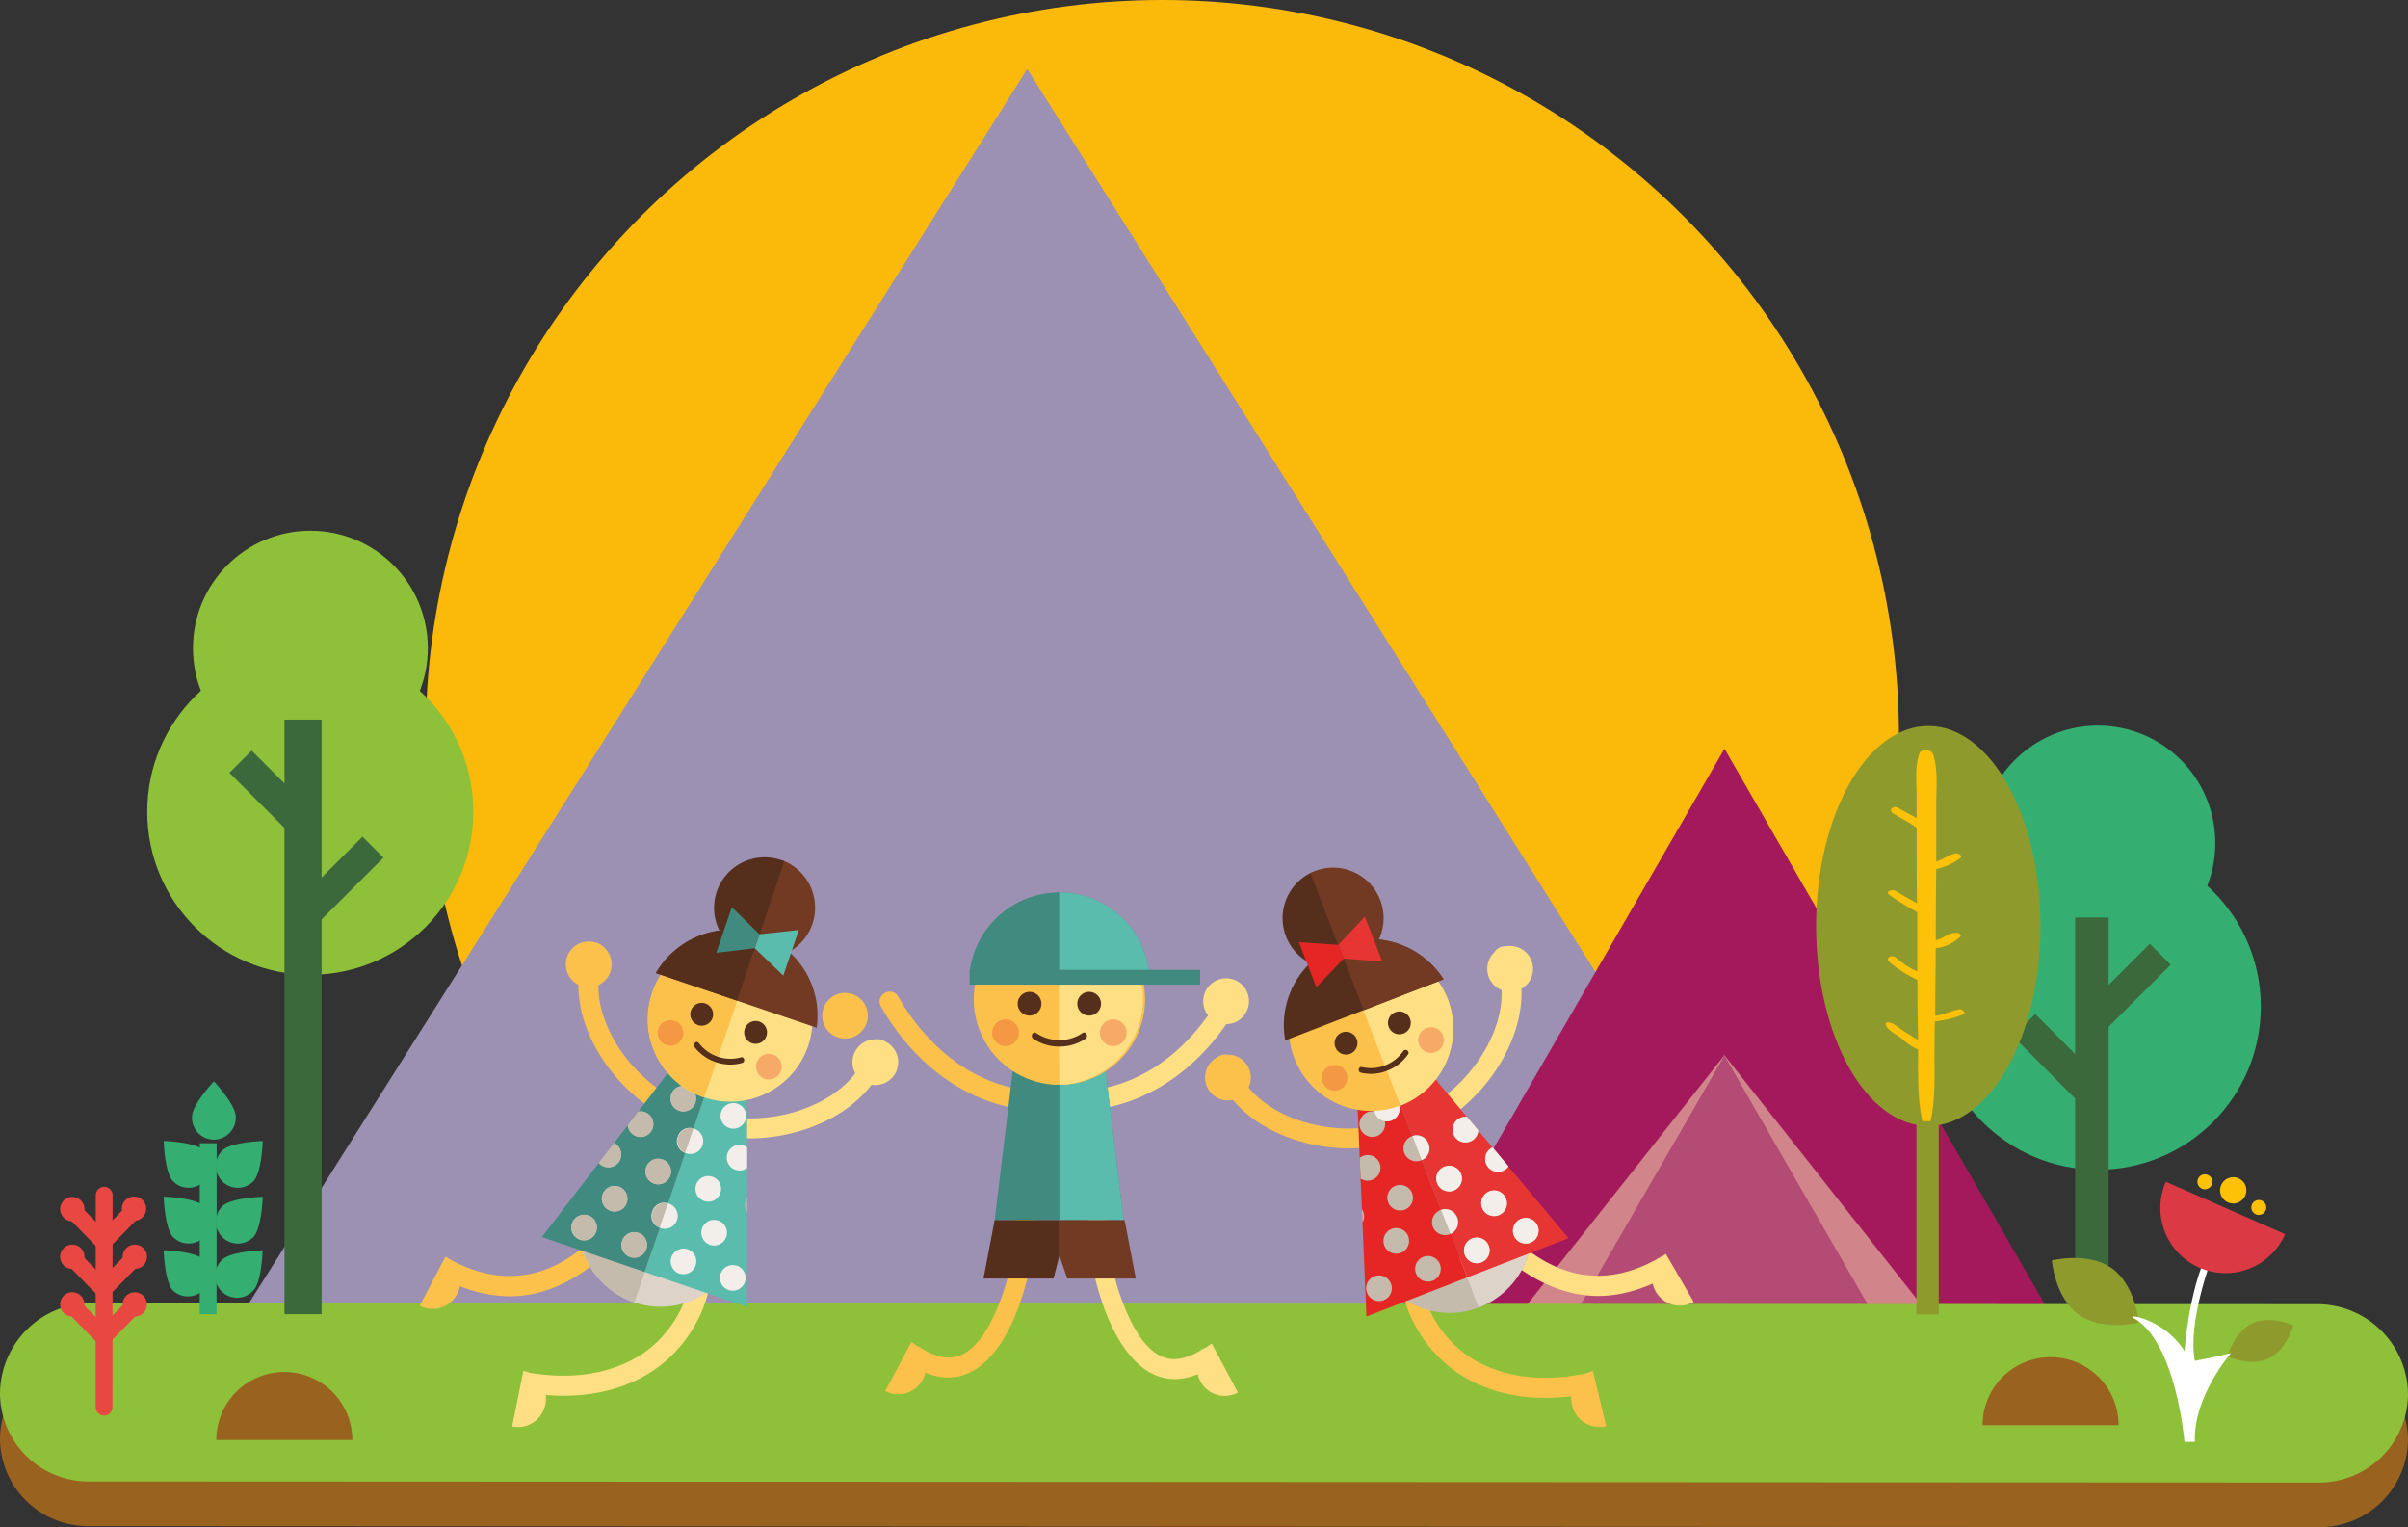 <svg id="Capa_1" data-name="Capa 1" xmlns="http://www.w3.org/2000/svg" xmlns:xlink="http://www.w3.org/1999/xlink" viewBox="0 0 429 271.99"><rect x="0" y="0" width="429" height="271.99" fill="#333333" stroke="none"/><defs><style>.cls-1{fill:none;}.cls-2{fill:#fbba09;}.cls-3{fill:#9c91b2;}.cls-4{fill:#a3195b;}.cls-5{fill:#b34b74;}.cls-6{fill:#fff0bb;opacity:0.5;}.cls-7{fill:#99621e;}.cls-8{fill:#8ec039;}.cls-11,.cls-9{fill:#35ae72;}.cls-10{fill:#3c693c;}.cls-11{stroke:#35ae72;stroke-miterlimit:10;}.cls-11,.cls-16{stroke-width:3px;}.cls-12{fill:#8f9a2d;}.cls-13{fill:#fdc108;}.cls-14{fill:#fff;}.cls-15{fill:#db3a44;}.cls-16,.cls-17{fill:#e94742;}.cls-16{stroke:#e94742;stroke-linecap:round;stroke-linejoin:round;}.cls-18{fill:#562f1c;}.cls-19{fill:#733a23;}.cls-20{fill:#fcc14a;}.cls-21{fill:#ffdf83;}.cls-22{fill:#c4bbad;}.cls-23{fill:#ded3c8;}.cls-24{fill:#e52625;}.cls-25{fill:#e73533;}.cls-26{clip-path:url(#clip-path);}.cls-27{fill:#f4eeea;}.cls-28{opacity:0.4;}.cls-29{fill:#eb5b3d;}.cls-30{fill:#5abcac;}.cls-31{fill:#418a80;}.cls-32{clip-path:url(#clip-path-2);}</style><clipPath id="clip-path" transform="translate(-1774 -692.51)"><polygon class="cls-1" points="2029.02 883.88 2022.38 886.45 2015.83 888.99 2017.44 927.01 2035.4 920.05 2053.44 913.06 2029.02 883.88"/></clipPath><clipPath id="clip-path-2" transform="translate(-1774 -692.51)"><polygon class="cls-1" points="1893.72 882.67 1900.45 884.96 1907.11 887.22 1907.09 925.27 1888.86 919.08 1870.54 912.85 1893.72 882.67"/></clipPath></defs><title>ico-colonias-de-verano</title><circle class="cls-2" cx="207.07" cy="131.24" r="131.24"/><polygon class="cls-3" points="183.01 12.29 343.94 267.98 21.83 267.83 183.01 12.29"/><polygon class="cls-4" points="307.23 133.36 335.93 183.14 364.64 232.91 307.18 232.89 249.72 232.86 278.48 183.11 307.23 133.36"/><polygon class="cls-5" points="307.2 187.79 320.12 210.34 333.04 232.9 307.18 232.89 281.32 232.87 294.26 210.33 307.2 187.79"/><polygon class="cls-6" points="307.21 187.96 342.69 232.9 333.05 232.9 307.21 187.96"/><polygon class="cls-6" points="307.21 187.96 271.68 232.87 281.32 232.87 307.21 187.96"/><path class="cls-7" d="M2203,949a15.74,15.74,0,0,1-16,15.52l-397.14-.19A15.66,15.66,0,0,1,1774,948.77v0a15.73,15.73,0,0,1,15.95-15.55l397.16,0.19A15.7,15.7,0,0,1,2203,949v0Z" transform="translate(-1774 -692.51)"/><path class="cls-8" d="M2203,940.94a15.83,15.83,0,0,1-16,15.63l-397.14-.19A15.75,15.75,0,0,1,1774,940.73v0a16.21,16.21,0,0,1,16-16.11l397.16,0.19A16.18,16.18,0,0,1,2203,940.92v0Z" transform="translate(-1774 -692.51)"/><path class="cls-7" d="M1812.54,949a12.11,12.11,0,1,1,24.23,0" transform="translate(-1774 -692.51)"/><path class="cls-7" d="M2127.21,946.36a12.11,12.11,0,1,1,24.23,0" transform="translate(-1774 -692.51)"/><circle class="cls-9" cx="373.73" cy="179.3" r="29.05"/><circle class="cls-9" cx="373.75" cy="150.16" r="20.92"/><rect class="cls-10" x="369.7" y="163.42" width="5.96" height="70.16"/><rect class="cls-10" x="2137.48" y="872.87" width="5.6" height="15.92" transform="translate(-1770.48 1077.67) rotate(-44.97)"/><rect class="cls-10" x="2145.27" y="865.44" width="15.92" height="5.28" transform="translate(-1757.63 1083.21) rotate(-44.97)"/><path class="cls-9" d="M1816,891.4a3.9,3.9,0,1,1-7.79,0c0-2.15,3.9-6.28,3.9-6.28S1816,889.25,1816,891.4Z" transform="translate(-1774 -692.51)"/><path class="cls-9" d="M1819.12,902.94a3.89,3.89,0,1,1-5.51-5.51c1.52-1.52,7.2-1.68,7.2-1.68S1820.65,901.42,1819.12,902.94Z" transform="translate(-1774 -692.51)"/><path class="cls-9" d="M1819.12,912.87a3.89,3.89,0,1,1-5.51-5.51c1.52-1.52,7.2-1.68,7.2-1.68S1820.64,911.35,1819.12,912.87Z" transform="translate(-1774 -692.51)"/><path class="cls-9" d="M1819.11,922.4a3.9,3.9,0,1,1-5.51-5.51c1.52-1.52,7.19-1.68,7.19-1.68S1820.64,920.88,1819.11,922.4Z" transform="translate(-1774 -692.51)"/><line class="cls-11" x1="37.1" y1="203.63" x2="37.08" y2="234.08"/><path class="cls-9" d="M1804.85,902.93a3.89,3.89,0,0,0,5.51-5.5c-1.52-1.52-7.19-1.69-7.19-1.69S1803.33,901.41,1804.85,902.93Z" transform="translate(-1774 -692.51)"/><path class="cls-9" d="M1804.85,912.86a3.89,3.89,0,0,0,5.51-5.51c-1.52-1.52-7.19-1.69-7.19-1.69S1803.33,911.34,1804.85,912.86Z" transform="translate(-1774 -692.51)"/><path class="cls-9" d="M1804.84,922.4a3.9,3.9,0,0,0,5.51-5.51c-1.52-1.52-7.19-1.69-7.19-1.69S1803.32,920.87,1804.84,922.4Z" transform="translate(-1774 -692.51)"/><ellipse class="cls-12" cx="343.54" cy="164.93" rx="19.99" ry="35.62"/><path class="cls-13" d="M2123,872.29c-1.44.29-2.78,1-4.23,1.17,0-4,.07-8.07.1-12.11a0.91,0.91,0,0,0,.44,0,7.73,7.73,0,0,0,3.93-2c0.33-.34-0.38-0.72-0.62-0.72a3.75,3.75,0,0,0-1.87.53,7.92,7.92,0,0,1-1.88.83q0-6.34.08-12.68a11.3,11.3,0,0,0,4.26-1.94c0.66-.46-0.52-1-0.92-0.85-1.18.33-2.19,1.07-3.33,1.48,0-.7,0-1.4,0-2.1q0-4.18,0-8.36c0-2.9.34-5.87-.56-8.65-0.29-.92-2.1-1.11-2.44-0.16-0.83,2.33-.51,4.94-0.5,7.4v4.11c-1-.63-2.17-1.15-3.13-1.73a1.13,1.13,0,0,0-1.24-.09,0.56,0.56,0,0,0,.11.92c0.9,0.56,1.82,1.07,2.74,1.61a15.84,15.84,0,0,1,1.53,1q0,1.25,0,2.5c0,3.65,0,7.29.06,10.94-1.28-.72-2.58-1.42-3.83-2.19-0.65-.4-2,0.18-1,0.77a43.19,43.19,0,0,0,4.88,3c0,1.79,0,3.58,0,5.38s0,3.44,0,5.16a8.55,8.55,0,0,1-.83-0.36,15.73,15.73,0,0,1-3-2.09c-0.65-.57-2,0-1.12.82a19.11,19.11,0,0,0,3.4,2.34,17.08,17.08,0,0,0,1.58.82c0,3.34,0,6.68.11,10,0,0.23,0,.46,0,0.69-0.93-.55-1.87-1.1-2.78-1.7-0.73-.48-1.68-1.41-2.59-1.42a0.33,0.33,0,0,0-.39.3c0,0.93,2.19,2.08,2.83,2.56a11.42,11.42,0,0,0,2.94,2c0,4.83-.19,10,1.22,14.48a0.28,0.28,0,0,0,.49,0c1.62-4.74,1.11-10.55,1.21-15.52q0-2,.07-4a17.49,17.49,0,0,0,4.93-1.21C2124.5,873,2123.54,872.18,2123,872.29Z" transform="translate(-1774 -692.51)"/><rect class="cls-12" x="341.43" y="199.71" width="3.97" height="34.42"/><path class="cls-12" d="M2150.24,918.4c-4.27-3-10.69-1.39-10.69-1.39s0.51,6.6,4.78,9.66,10.69,1.39,10.69,1.39S2154.51,921.46,2150.24,918.4Z" transform="translate(-1774 -692.51)"/><path class="cls-12" d="M2175.23,928.23c-3.24,1.52-4.39,5.88-4.39,5.88s4.09,1.89,7.32.37,4.39-5.89,4.39-5.89S2178.46,926.7,2175.23,928.23Z" transform="translate(-1774 -692.51)"/><path class="cls-14" d="M2163.18,949.36s-1.44-17.77-9.05-22.08c-1.59-.9,5.52.12,9.06,5.91,0,0,.67-10.58,4.13-17.64l0.61,1.35s-4.24,11.29-2.9,18c0,0,3.38-.58,6.42-1.38,0,0-6.76,7.81-6.42,15.81h-1.84Z" transform="translate(-1774 -692.51)"/><path class="cls-15" d="M2159.86,903a11.6,11.6,0,0,0,21.25,9.34" transform="translate(-1774 -692.51)"/><path class="cls-13" d="M2169.52,904.54a2.34,2.34,0,1,0,2.35-2.35A2.35,2.35,0,0,0,2169.52,904.54Z" transform="translate(-1774 -692.51)"/><path class="cls-13" d="M2165.48,903a1.33,1.33,0,1,0,1.33-1.32A1.32,1.32,0,0,0,2165.48,903Z" transform="translate(-1774 -692.51)"/><path class="cls-13" d="M2175.09,907.58a1.33,1.33,0,1,0,1.33-1.33A1.33,1.33,0,0,0,2175.09,907.58Z" transform="translate(-1774 -692.51)"/><line class="cls-16" x1="18.56" y1="212.89" x2="18.54" y2="250.62"/><line class="cls-16" x1="12.73" y1="215.34" x2="18.42" y2="221.16"/><line class="cls-16" x1="12.73" y1="223.83" x2="18.42" y2="229.65"/><line class="cls-16" x1="12.72" y1="232.32" x2="18.41" y2="238.13"/><line class="cls-16" x1="24.12" y1="215.35" x2="18.42" y2="221.16"/><line class="cls-16" x1="24.12" y1="223.84" x2="18.42" y2="229.65"/><line class="cls-16" x1="24.11" y1="232.32" x2="18.41" y2="238.13"/><circle class="cls-17" cx="12.89" cy="215.36" r="2.17"/><circle class="cls-17" cx="12.88" cy="223.85" r="2.17"/><circle class="cls-17" cx="12.88" cy="232.33" r="2.17"/><circle class="cls-17" cx="24.01" cy="232.34" r="2.17"/><circle class="cls-17" cx="24.02" cy="223.85" r="2.17"/><circle class="cls-17" cx="1798.02" cy="907.88" r="2.17" transform="translate(-946.2 1980.53) rotate(-88)"/><circle class="cls-8" cx="55.28" cy="144.58" r="29.05"/><circle class="cls-8" cx="55.3" cy="115.45" r="20.92"/><rect class="cls-10" x="50.68" y="128.18" width="6.62" height="105.9"/><rect class="cls-10" x="1819.72" y="825.97" width="5.6" height="15.92" transform="translate(-1830.16 839.68) rotate(-44.98)"/><rect class="cls-10" x="1826.82" y="846.32" width="15.92" height="5.28" transform="translate(-1837.24 852.61) rotate(-44.97)"/><path class="cls-18" d="M2019.19,853.07a9.06,9.06,0,0,1-5.23,11.64,9,9,0,0,1-6.48-16.71A9.06,9.06,0,0,1,2019.19,853.07Z" transform="translate(-1774 -692.51)"/><path class="cls-19" d="M2007.48,848c-0.05,0,6.42,16.73,6.48,16.71A9,9,0,1,0,2007.48,848Z" transform="translate(-1774 -692.51)"/><path class="cls-20" d="M2057.81,940.48c-0.25-1.15-.51-2.29-0.81-3.43-6.65,1.45-13.7,1.29-19.8-2-6.49-3.5-11-11.3-10.25-18.68,0.24-2.28-3.28-2.85-3.52-.57-0.9,8.58,3.83,17.31,11.12,21.8,6.83,4.21,15.25,4.67,22.94,3Z" transform="translate(-1774 -692.51)"/><path class="cls-20" d="M2054.07,942.8a5,5,0,0,0,6.09,3.72l-2.37-9.8A5,5,0,0,0,2054.07,942.8Z" transform="translate(-1774 -692.51)"/><path class="cls-21" d="M2070.87,917.45l-0.75-1.21c-4.38,2.67-9.33,4.13-14.5,3.24-5.43-.93-10.18-4.41-13.91-8.31a1.83,1.83,0,0,0-2.5-.37,1.79,1.79,0,0,0-.37,2.5c4.45,4.64,9.78,8.51,16.21,9.71,6,1.12,11.87-.67,16.95-3.75Z" transform="translate(-1774 -692.51)"/><path class="cls-21" d="M2069,922.6a4.93,4.93,0,0,0,6.74,1.8l-4.95-8.54A4.93,4.93,0,0,0,2069,922.6Z" transform="translate(-1774 -692.51)"/><path class="cls-20" d="M2015.79,893.5c-8.42.47-19.12-3.23-22-12-0.72-2.18-4.1-1-3.37,1.16,3.38,10.26,15.58,14.92,25.6,14.36C2018.31,896.93,2018.09,893.37,2015.79,893.5Z" transform="translate(-1774 -692.51)"/><circle class="cls-20" cx="1992.76" cy="884.46" r="4.08" transform="translate(-1825.07 -567.08) rotate(-3.56)"/><path class="cls-21" d="M2032.08,887.19c6.54-5.33,12-15.28,8.2-23.66-0.94-2.1,2.33-3.52,3.28-1.42,4.41,9.86-1.46,21.52-9.24,27.86C2032.53,891.42,2030.3,888.64,2032.08,887.19Z" transform="translate(-1774 -692.51)"/><circle class="cls-21" cx="2043.01" cy="864.99" r="4.08" transform="translate(-1865.16 778.61) rotate(-38.8)"/><path class="cls-22" d="M2021.34,921.4a14.49,14.49,0,0,0,16.13,4,14.82,14.82,0,0,0,9.48-13.9Z" transform="translate(-1774 -692.51)"/><path class="cls-23" d="M2034,916.48c1.91,4.91,3.41,8.91,3.45,8.89a14.82,14.82,0,0,0,9.48-13.9Z" transform="translate(-1774 -692.51)"/><polygon class="cls-24" points="241.83 196.48 248.38 193.94 261.4 227.53 243.44 234.49 241.83 196.48"/><polygon class="cls-25" points="255.01 191.37 248.38 193.94 261.4 227.53 279.44 220.54 255.01 191.37"/><g class="cls-26"><circle class="cls-22" cx="2009.77" cy="896.28" r="2.29" transform="translate(-1962.07 94.36) rotate(-21.19)"/><circle class="cls-22" cx="2018.48" cy="892.9" r="2.29" transform="translate(-1960.27 97.3) rotate(-21.19)"/><circle class="cls-22" cx="2027.2" cy="889.52" r="2.29" transform="matrix(0.93, -0.36, 0.36, 0.93, -1958.45, 100)"/><circle class="cls-22" cx="2035.91" cy="886.15" r="2.29" transform="translate(-1956.64 103.03) rotate(-21.18)"/><circle class="cls-22" cx="2044.62" cy="882.77" r="2.29" transform="translate(-1954.84 106.02) rotate(-21.18)"/><circle class="cls-22" cx="2008.95" cy="903.79" r="2.29" transform="translate(-1964.84 94.42) rotate(-21.18)"/><circle class="cls-22" cx="2017.66" cy="900.42" r="2.29" transform="translate(-1963.03 97.4) rotate(-21.18)"/><path class="cls-22" d="M2028.51,896.21a2.2,2.2,0,0,1-1.21,2.93,2.3,2.3,0,1,1-1.66-4.28A2.2,2.2,0,0,1,2028.51,896.21Z" transform="translate(-1774 -692.51)"/><circle class="cls-22" cx="2035.08" cy="893.66" r="2.29" transform="translate(-1959.41 103.18) rotate(-21.18)"/><circle class="cls-22" cx="2043.8" cy="890.29" r="2.29" transform="translate(-1957.6 106.04) rotate(-21.18)"/><circle class="cls-22" cx="2014.04" cy="916.94" r="2.29" transform="translate(-1969.25 97.18) rotate(-21.18)"/><circle class="cls-22" cx="2022.75" cy="913.56" r="2.29" transform="translate(-1967.43 99.99) rotate(-21.18)"/><path class="cls-22" d="M2033.61,909.36a2.2,2.2,0,0,1-1.21,2.93,2.3,2.3,0,1,1-1.66-4.28A2.2,2.2,0,0,1,2033.61,909.36Z" transform="translate(-1774 -692.51)"/><circle class="cls-22" cx="2040.18" cy="906.81" r="2.29" transform="translate(-1963.82 105.88) rotate(-21.18)"/><circle class="cls-22" cx="2048.89" cy="903.43" r="2.29" transform="translate(-1962.01 108.76) rotate(-21.18)"/><circle class="cls-22" cx="2014.74" cy="909.11" r="2.29" transform="translate(-1966.37 96.88) rotate(-21.18)"/><circle class="cls-22" cx="2023.45" cy="905.73" r="2.29" transform="translate(-1964.56 99.86) rotate(-21.18)"/><circle class="cls-22" cx="2032.17" cy="902.35" r="2.29" transform="translate(-1962.75 102.75) rotate(-21.18)"/><circle class="cls-22" cx="2040.88" cy="898.98" r="2.29" transform="translate(-1960.94 105.55) rotate(-21.18)"/><circle class="cls-22" cx="2049.59" cy="895.6" r="2.29" transform="translate(-1959.14 108.69) rotate(-21.18)"/><circle class="cls-22" cx="2019.68" cy="921.86" r="2.29" transform="translate(-1970.64 99.58) rotate(-21.18)"/><circle class="cls-22" cx="2028.4" cy="918.48" r="2.29" transform="translate(-1968.83 102.42) rotate(-21.18)"/><circle class="cls-22" cx="2037.11" cy="915.11" r="2.29" transform="translate(-1967.03 105.43) rotate(-21.18)"/><circle class="cls-22" cx="2045.82" cy="911.73" r="2.29" transform="translate(-1965.21 108.23) rotate(-21.18)"/><circle class="cls-22" cx="2054.53" cy="908.35" r="2.29" transform="translate(-1963.41 111.2) rotate(-21.18)"/><circle class="cls-27" cx="2027.2" cy="889.52" r="2.29" transform="matrix(0.93, -0.36, 0.36, 0.93, -1958.45, 100)"/><circle class="cls-23" cx="2035.91" cy="886.15" r="2.29" transform="translate(-1956.64 103.03) rotate(-21.18)"/><circle class="cls-23" cx="2044.62" cy="882.77" r="2.29" transform="translate(-1954.84 106.02) rotate(-21.18)"/><path class="cls-27" d="M2025.64,894.86h0l1.66,4.28h0A2.3,2.3,0,0,0,2025.64,894.86Z" transform="translate(-1774 -692.51)"/><circle class="cls-27" cx="2035.08" cy="893.66" r="2.29" transform="translate(-1959.41 103.18) rotate(-21.18)"/><circle class="cls-23" cx="2043.8" cy="890.29" r="2.29" transform="translate(-1957.6 106.04) rotate(-21.18)"/><path class="cls-27" d="M2030.74,908h0l1.66,4.28h0A2.3,2.3,0,0,0,2030.74,908Z" transform="translate(-1774 -692.51)"/><circle class="cls-27" cx="2040.18" cy="906.81" r="2.29" transform="translate(-1963.82 105.88) rotate(-21.18)"/><circle class="cls-23" cx="2048.89" cy="903.43" r="2.29" transform="translate(-1962.01 108.76) rotate(-21.18)"/><circle class="cls-27" cx="2032.17" cy="902.35" r="2.29" transform="translate(-1962.75 102.75) rotate(-21.18)"/><circle class="cls-27" cx="2040.88" cy="898.98" r="2.29" transform="translate(-1960.94 105.55) rotate(-21.18)"/><circle class="cls-23" cx="2049.59" cy="895.6" r="2.29" transform="translate(-1959.14 108.69) rotate(-21.18)"/><circle class="cls-27" cx="2037.11" cy="915.11" r="2.29" transform="translate(-1967.03 105.43) rotate(-21.18)"/><circle class="cls-27" cx="2045.82" cy="911.73" r="2.29" transform="translate(-1965.21 108.23) rotate(-21.18)"/><circle class="cls-23" cx="2054.53" cy="908.35" r="2.29" transform="translate(-1963.41 111.2) rotate(-21.18)"/></g><path class="cls-20" d="M2031.93,870.45a14.65,14.65,0,1,1-19-8.36A14.68,14.68,0,0,1,2031.93,870.45Z" transform="translate(-1774 -692.51)"/><path class="cls-21" d="M2012.95,862.1c-0.08,0,10.5,27.35,10.59,27.32A14.65,14.65,0,1,0,2012.95,862.1Z" transform="translate(-1774 -692.51)"/><circle class="cls-18" cx="2013.8" cy="878.32" r="2.04" transform="translate(-1955.3 94.4) rotate(-21.18)"/><circle class="cls-18" cx="2023.31" cy="874.63" r="2.04" transform="translate(-1953.33 97.66) rotate(-21.18)"/><path class="cls-18" d="M2024,879.73a7.14,7.14,0,0,1-3.27,2.56,6.92,6.92,0,0,1-4.08.29c-0.66-.17-0.83.88-0.17,1a7.81,7.81,0,0,0,4.63-.35h0s0,0,0,0,0,0,0,0h0a8,8,0,0,0,3.72-2.89C2025.25,879.82,2024.42,879.15,2024,879.73Z" transform="translate(-1774 -692.51)"/><g class="cls-28"><circle class="cls-29" cx="2011.76" cy="884.44" r="2.29" transform="translate(-1957.65 94.13) rotate(-21.18)"/><circle class="cls-29" cx="2028.94" cy="877.78" r="2.29" transform="translate(-1954.08 99.82) rotate(-21.18)"/></g><path class="cls-18" d="M2031.18,866.94a15.55,15.55,0,0,0-18.72-6.11,15.29,15.29,0,0,0-9.49,17Z" transform="translate(-1774 -692.51)"/><path class="cls-19" d="M2031.18,866.94a15.55,15.55,0,0,0-18.72-6.11s2.12,5.46,4.5,11.62Z" transform="translate(-1774 -692.51)"/><polygon class="cls-24" points="238.45 168.29 239.4 170.74 234.51 175.83 231.41 167.83 238.45 168.29"/><polygon class="cls-25" points="238.45 168.29 239.4 170.74 246.26 171.27 243.16 163.27 238.45 168.29"/><path class="cls-19" d="M1902.24,851.48a9.06,9.06,0,0,0,5.71,11.41,9,9,0,0,0,5.77-17A9.06,9.06,0,0,0,1902.24,851.48Z" transform="translate(-1774 -692.51)"/><path class="cls-18" d="M1913.72,845.92c0.05,0-5.72,17-5.77,17A9,9,0,1,1,1913.72,845.92Z" transform="translate(-1774 -692.51)"/><path class="cls-21" d="M1867.33,940.43c0.2-1.16.42-2.31,0.66-3.46,6.71,1.17,13.75.71,19.7-2.84,6.33-3.77,10.54-11.75,9.46-19.09-0.34-2.27,3.16-3,3.5-.71,1.26,8.54-3.1,17.45-10.2,22.25-6.65,4.49-15,5.31-22.79,3.93Z" transform="translate(-1774 -692.51)"/><path class="cls-21" d="M1871.17,942.59a5,5,0,0,1-5.93,4l2-9.9A5,5,0,0,1,1871.17,942.59Z" transform="translate(-1774 -692.51)"/><path class="cls-20" d="M1853.31,918l0.7-1.24c4.49,2.48,9.5,3.73,14.62,2.63,5.39-1.16,10-4.84,13.55-8.89a1.83,1.83,0,0,1,2.48-.47,1.79,1.79,0,0,1,.47,2.48c-4.25,4.83-9.41,8.91-15.79,10.38-5.91,1.36-11.89-.17-17.09-3Z" transform="translate(-1774 -692.51)"/><path class="cls-20" d="M1855.44,923a4.93,4.93,0,0,1-6.66,2.08l4.58-8.74A4.93,4.93,0,0,1,1855.44,923Z" transform="translate(-1774 -692.51)"/><path class="cls-21" d="M1907.34,891.72c8.44,0.12,19-4,21.48-12.87,0.63-2.21,4-1.2,3.42,1-2.95,10.39-14.94,15.56-25,15.42C1905,895.26,1905,891.69,1907.34,891.72Z" transform="translate(-1774 -692.51)"/><circle class="cls-21" cx="1929.97" cy="881.73" r="4.08" transform="translate(-764.34 2101.08) rotate(-88.85)"/><path class="cls-20" d="M1890.79,886.1c-6.76-5-12.58-14.76-9.19-23.29,0.85-2.14-2.48-3.42-3.33-1.28-4,10,2.36,21.44,10.4,27.44C1890.52,890.35,1892.64,887.48,1890.79,886.1Z" transform="translate(-1774 -692.51)"/><circle class="cls-20" cx="1878.94" cy="864.39" r="4.08" transform="translate(-1705.68 1171.49) rotate(-53.61)"/><path class="cls-23" d="M1903,919.84a14.49,14.49,0,0,1-16,4.65A14.82,14.82,0,0,1,1877,911Z" transform="translate(-1774 -692.51)"/><path class="cls-22" d="M1890.09,915.46c-1.7,5-3,9-3.07,9A14.82,14.82,0,0,1,1877,911Z" transform="translate(-1774 -692.51)"/><polygon class="cls-30" points="133.11 194.71 126.45 192.45 114.86 226.56 133.09 232.76 133.11 194.71"/><polygon class="cls-31" points="119.72 190.16 126.45 192.45 114.86 226.56 96.54 220.34 119.72 190.16"/><g class="cls-32"><circle class="cls-22" cx="1913.47" cy="894.25" r="2.29" transform="translate(-1322.96 1725.65) rotate(-71.23)"/><circle class="cls-27" cx="1904.62" cy="891.24" r="2.29" transform="translate(-1326.04 1715.31) rotate(-71.23)"/><circle class="cls-22" cx="1895.77" cy="888.23" r="2.29" transform="translate(-1329.26 1704.83) rotate(-71.23)"/><circle class="cls-22" cx="1886.93" cy="885.23" r="2.29" transform="translate(-1332.47 1694.36) rotate(-71.23)"/><circle class="cls-22" cx="1878.08" cy="882.22" r="2.29" transform="translate(-1335.53 1684.03) rotate(-71.23)"/><circle class="cls-22" cx="1914.61" cy="901.72" r="2.29" transform="matrix(0.32, -0.95, 0.95, 0.32, -1329.21, 1731.86)"/><circle class="cls-27" cx="1905.76" cy="898.71" r="2.29" transform="translate(-1332.37 1721.43) rotate(-71.23)"/><path class="cls-27" d="M1894.74,895a2.2,2.2,0,0,0,1.33,2.87,2.3,2.3,0,1,0,1.48-4.34A2.2,2.2,0,0,0,1894.74,895Z" transform="translate(-1774 -692.51)"/><circle class="cls-22" cx="1888.07" cy="892.7" r="2.29" transform="translate(-1338.63 1700.65) rotate(-71.23)"/><circle class="cls-22" cx="1879.22" cy="889.69" r="2.29" transform="translate(-1341.77 1690.24) rotate(-71.23)"/><circle class="cls-22" cx="1910.07" cy="915.07" r="2.29" transform="translate(-1344.91 1736.63) rotate(-71.23)"/><circle class="cls-27" cx="1901.22" cy="912.06" r="2.29" transform="translate(-1348.08 1726.2) rotate(-71.23)"/><path class="cls-27" d="M1890.2,908.32a2.2,2.2,0,0,0,1.33,2.87,2.3,2.3,0,1,0,1.48-4.34A2.2,2.2,0,0,0,1890.2,908.32Z" transform="translate(-1774 -692.51)"/><circle class="cls-22" cx="1883.53" cy="906.05" r="2.29" transform="translate(-1354.43 1705.33) rotate(-71.23)"/><circle class="cls-22" cx="1874.68" cy="903.04" r="2.29" transform="translate(-1357.54 1694.96) rotate(-71.23)"/><circle class="cls-22" cx="1909.04" cy="907.28" r="2.29" transform="translate(-1338.31 1730.29) rotate(-71.23)"/><circle class="cls-27" cx="1900.19" cy="904.27" r="2.29" transform="translate(-1341.42 1719.92) rotate(-71.23)"/><circle class="cls-22" cx="1891.35" cy="901.26" r="2.29" transform="translate(-1344.64 1709.43) rotate(-71.23)"/><circle class="cls-22" cx="1882.5" cy="898.26" r="2.29" transform="translate(-1347.82 1698.99) rotate(-71.23)"/><circle class="cls-22" cx="1873.65" cy="895.25" r="2.29" transform="translate(-1350.88 1688.67) rotate(-71.23)"/><circle class="cls-27" cx="1904.64" cy="920.22" r="2.29" transform="translate(-1353.59 1734.86) rotate(-71.23)"/><circle class="cls-27" cx="1895.79" cy="917.22" r="2.29" transform="translate(-1356.68 1724.51) rotate(-71.23)"/><circle class="cls-22" cx="1886.94" cy="914.21" r="2.29" transform="translate(-1359.76 1714.17) rotate(-71.23)"/><circle class="cls-22" cx="1878.1" cy="911.2" r="2.29" transform="translate(-1363 1703.67) rotate(-71.23)"/><circle class="cls-22" cx="1869.25" cy="908.2" r="2.29" transform="translate(-1366.14 1693.26) rotate(-71.23)"/><circle class="cls-22" cx="1895.77" cy="888.23" r="2.29" transform="translate(-1329.26 1704.83) rotate(-71.23)"/><circle class="cls-23" cx="1886.93" cy="885.23" r="2.29" transform="translate(-1332.47 1694.36) rotate(-71.23)"/><circle class="cls-23" cx="1878.08" cy="882.22" r="2.29" transform="translate(-1335.53 1684.03) rotate(-71.23)"/><path class="cls-22" d="M1897.55,893.5h0l-1.48,4.34h0A2.3,2.3,0,0,1,1897.55,893.5Z" transform="translate(-1774 -692.51)"/><circle class="cls-22" cx="1888.07" cy="892.7" r="2.29" transform="translate(-1338.63 1700.65) rotate(-71.23)"/><circle class="cls-23" cx="1879.22" cy="889.69" r="2.29" transform="translate(-1341.77 1690.24) rotate(-71.23)"/><path class="cls-22" d="M1893,906.85h0l-1.48,4.34h0A2.3,2.3,0,0,1,1893,906.85Z" transform="translate(-1774 -692.51)"/><circle class="cls-22" cx="1883.53" cy="906.05" r="2.29" transform="translate(-1354.43 1705.33) rotate(-71.23)"/><circle class="cls-23" cx="1874.68" cy="903.04" r="2.29" transform="translate(-1357.54 1694.96) rotate(-71.23)"/><circle class="cls-22" cx="1891.35" cy="901.26" r="2.29" transform="translate(-1344.64 1709.43) rotate(-71.23)"/><circle class="cls-22" cx="1882.5" cy="898.26" r="2.29" transform="translate(-1347.82 1698.99) rotate(-71.23)"/><circle class="cls-23" cx="1873.65" cy="895.25" r="2.29" transform="translate(-1350.88 1688.67) rotate(-71.23)"/><circle class="cls-22" cx="1886.94" cy="914.21" r="2.29" transform="translate(-1359.76 1714.17) rotate(-71.23)"/><circle class="cls-22" cx="1878.1" cy="911.2" r="2.29" transform="translate(-1363 1703.67) rotate(-71.23)"/><circle class="cls-23" cx="1869.25" cy="908.2" r="2.29" transform="translate(-1366.14 1693.26) rotate(-71.23)"/></g><path class="cls-21" d="M1890.24,869.38a14.65,14.65,0,1,0,18.62-9.15A14.68,14.68,0,0,0,1890.24,869.38Z" transform="translate(-1774 -692.51)"/><path class="cls-20" d="M1908.86,860.23c0.08,0-9.34,27.77-9.43,27.74A14.65,14.65,0,1,1,1908.86,860.23Z" transform="translate(-1774 -692.51)"/><circle class="cls-18" cx="1908.68" cy="876.47" r="2.04" transform="translate(-1309.4 1709.04) rotate(-71.23)"/><circle class="cls-18" cx="1899.03" cy="873.19" r="2.04" transform="translate(-1312.79 1697.73) rotate(-71.23)"/><path class="cls-18" d="M1898.51,878.31a7.14,7.14,0,0,0,3.38,2.42,6.93,6.93,0,0,0,4.09.12c0.66-.2.86,0.84,0.21,1a7.8,7.8,0,0,1-4.64-.15h0s0,0,0,0,0,0,0,0h0a8,8,0,0,1-3.84-2.73C1897.31,878.46,1898.11,877.75,1898.51,878.31Z" transform="translate(-1774 -692.51)"/><g class="cls-28"><circle class="cls-29" cx="1910.98" cy="882.5" r="2.29" transform="translate(-1313.48 1715.38) rotate(-71.23)"/><circle class="cls-29" cx="1893.53" cy="876.57" r="2.29" transform="translate(-1319.78 1694.76) rotate(-71.23)"/></g><path class="cls-19" d="M1890.85,865.83a15.55,15.55,0,0,1,18.45-6.89,15.29,15.29,0,0,1,10.2,16.63Z" transform="translate(-1774 -692.51)"/><path class="cls-18" d="M1890.85,865.83a15.55,15.55,0,0,1,18.45-6.89s-1.89,5.54-4,11.8Z" transform="translate(-1774 -692.51)"/><polygon class="cls-30" points="135.3 166.41 134.46 168.89 139.55 173.77 142.31 165.65 135.3 166.41"/><polygon class="cls-31" points="135.3 166.41 134.46 168.89 127.61 169.71 130.38 161.59 135.3 166.41"/><path class="cls-21" d="M1991.38,870c-5,8.76-13.37,15.93-23.71,16.76-2.25.18-2.27,3.71,0,3.53,11.62-.94,21.15-8.59,26.76-18.51C1995.54,869.77,1992.49,868,1991.38,870Z" transform="translate(-1774 -692.51)"/><circle class="cls-21" cx="1992.47" cy="870.88" r="4.08" transform="translate(-1214.71 1813.71) rotate(-72.38)"/><path class="cls-20" d="M1934,870c5,8.76,13.37,15.93,23.71,16.76,2.25,0.18,2.27,3.71,0,3.53-11.62-.94-21.15-8.59-26.76-18.51C1929.8,869.77,1932.84,868,1934,870Z" transform="translate(-1774 -692.51)"/><circle class="cls-20" cx="1932.87" cy="870.88" r="4.08" transform="matrix(0.95, -0.3, 0.3, 0.95, -1946.94, -66.56)"/><path class="cls-21" d="M1988.21,932.84c-2.35,1.51-5.05,2.38-7.46,1.19s-4.14-3.89-5.36-6.36a41,41,0,0,1-4.06-17.45,1.76,1.76,0,0,0-3.53,0c0,10.89,6.9,35.47,22.19,25.67C1991.9,934.66,1990.13,931.6,1988.21,932.84Z" transform="translate(-1774 -692.51)"/><path class="cls-21" d="M1987.86,938.55a4.93,4.93,0,0,0,6.68,2l-4.65-8.71A4.93,4.93,0,0,0,1987.86,938.55Z" transform="translate(-1774 -692.51)"/><path class="cls-20" d="M1938,932.56c2.35,1.51,5.05,2.38,7.46,1.19s4.14-3.89,5.36-6.36a40.94,40.94,0,0,0,4.06-17.45,1.76,1.76,0,0,1,3.53,0c0,10.89-6.9,35.47-22.19,25.67C1934.35,934.39,1936.12,931.33,1938,932.56Z" transform="translate(-1774 -692.51)"/><path class="cls-20" d="M1938.39,938.27a4.93,4.93,0,0,1-6.68,2l4.65-8.71A4.93,4.93,0,0,1,1938.39,938.27Z" transform="translate(-1774 -692.51)"/><polygon class="cls-31" points="200.18 217.33 177.2 217.33 180.46 190.47 196.92 190.47 200.18 217.33"/><polygon class="cls-30" points="188.74 190.47 188.74 217.33 200.18 217.33 196.92 190.47 188.74 190.47"/><path class="cls-20" d="M1978,870.48a15.26,15.26,0,1,1-15.24-15.26A15.25,15.25,0,0,1,1978,870.48Z" transform="translate(-1774 -692.51)"/><path class="cls-21" d="M1962.74,855.23c-0.09,0-.09,30.51,0,30.51A15.26,15.26,0,0,0,1962.74,855.23Z" transform="translate(-1774 -692.51)"/><path class="cls-31" d="M1978.7,865.64a16.09,16.09,0,0,0-31.95,0h31.95Z" transform="translate(-1774 -692.51)"/><path class="cls-30" d="M1978.7,865.64a16.08,16.08,0,0,0-16-14.19s0,6.82,0,14.19h16Z" transform="translate(-1774 -692.51)"/><circle class="cls-18" cx="183.42" cy="178.78" r="2.12"/><circle class="cls-18" cx="194.04" cy="178.78" r="2.12"/><path class="cls-18" d="M1966.84,876.52a7.28,7.28,0,0,1-4.1,1.25,7.36,7.36,0,0,1-4.12-1.25c-0.58-.42-1.13.54-0.56,1a8.28,8.28,0,0,0,4.68,1.4h0s0,0,0,0,0,0,0,0h0a8.2,8.2,0,0,0,4.65-1.4C1968,877.06,1967.42,876.1,1966.84,876.52Z" transform="translate(-1774 -692.51)"/><g class="cls-28"><circle class="cls-29" cx="179.14" cy="183.95" r="2.39"/><circle class="cls-29" cx="198.33" cy="183.95" r="2.39"/></g><rect class="cls-31" x="172.75" y="172.75" width="41.06" height="2.64"/><polygon class="cls-18" points="177.2 217.33 175.21 227.73 187.69 227.73 188.74 223.66 188.74 217.33 177.2 217.33"/><polygon class="cls-19" points="200.36 217.33 202.35 227.73 190.14 227.73 188.74 223.66 188.74 217.33 200.36 217.33"/></svg>